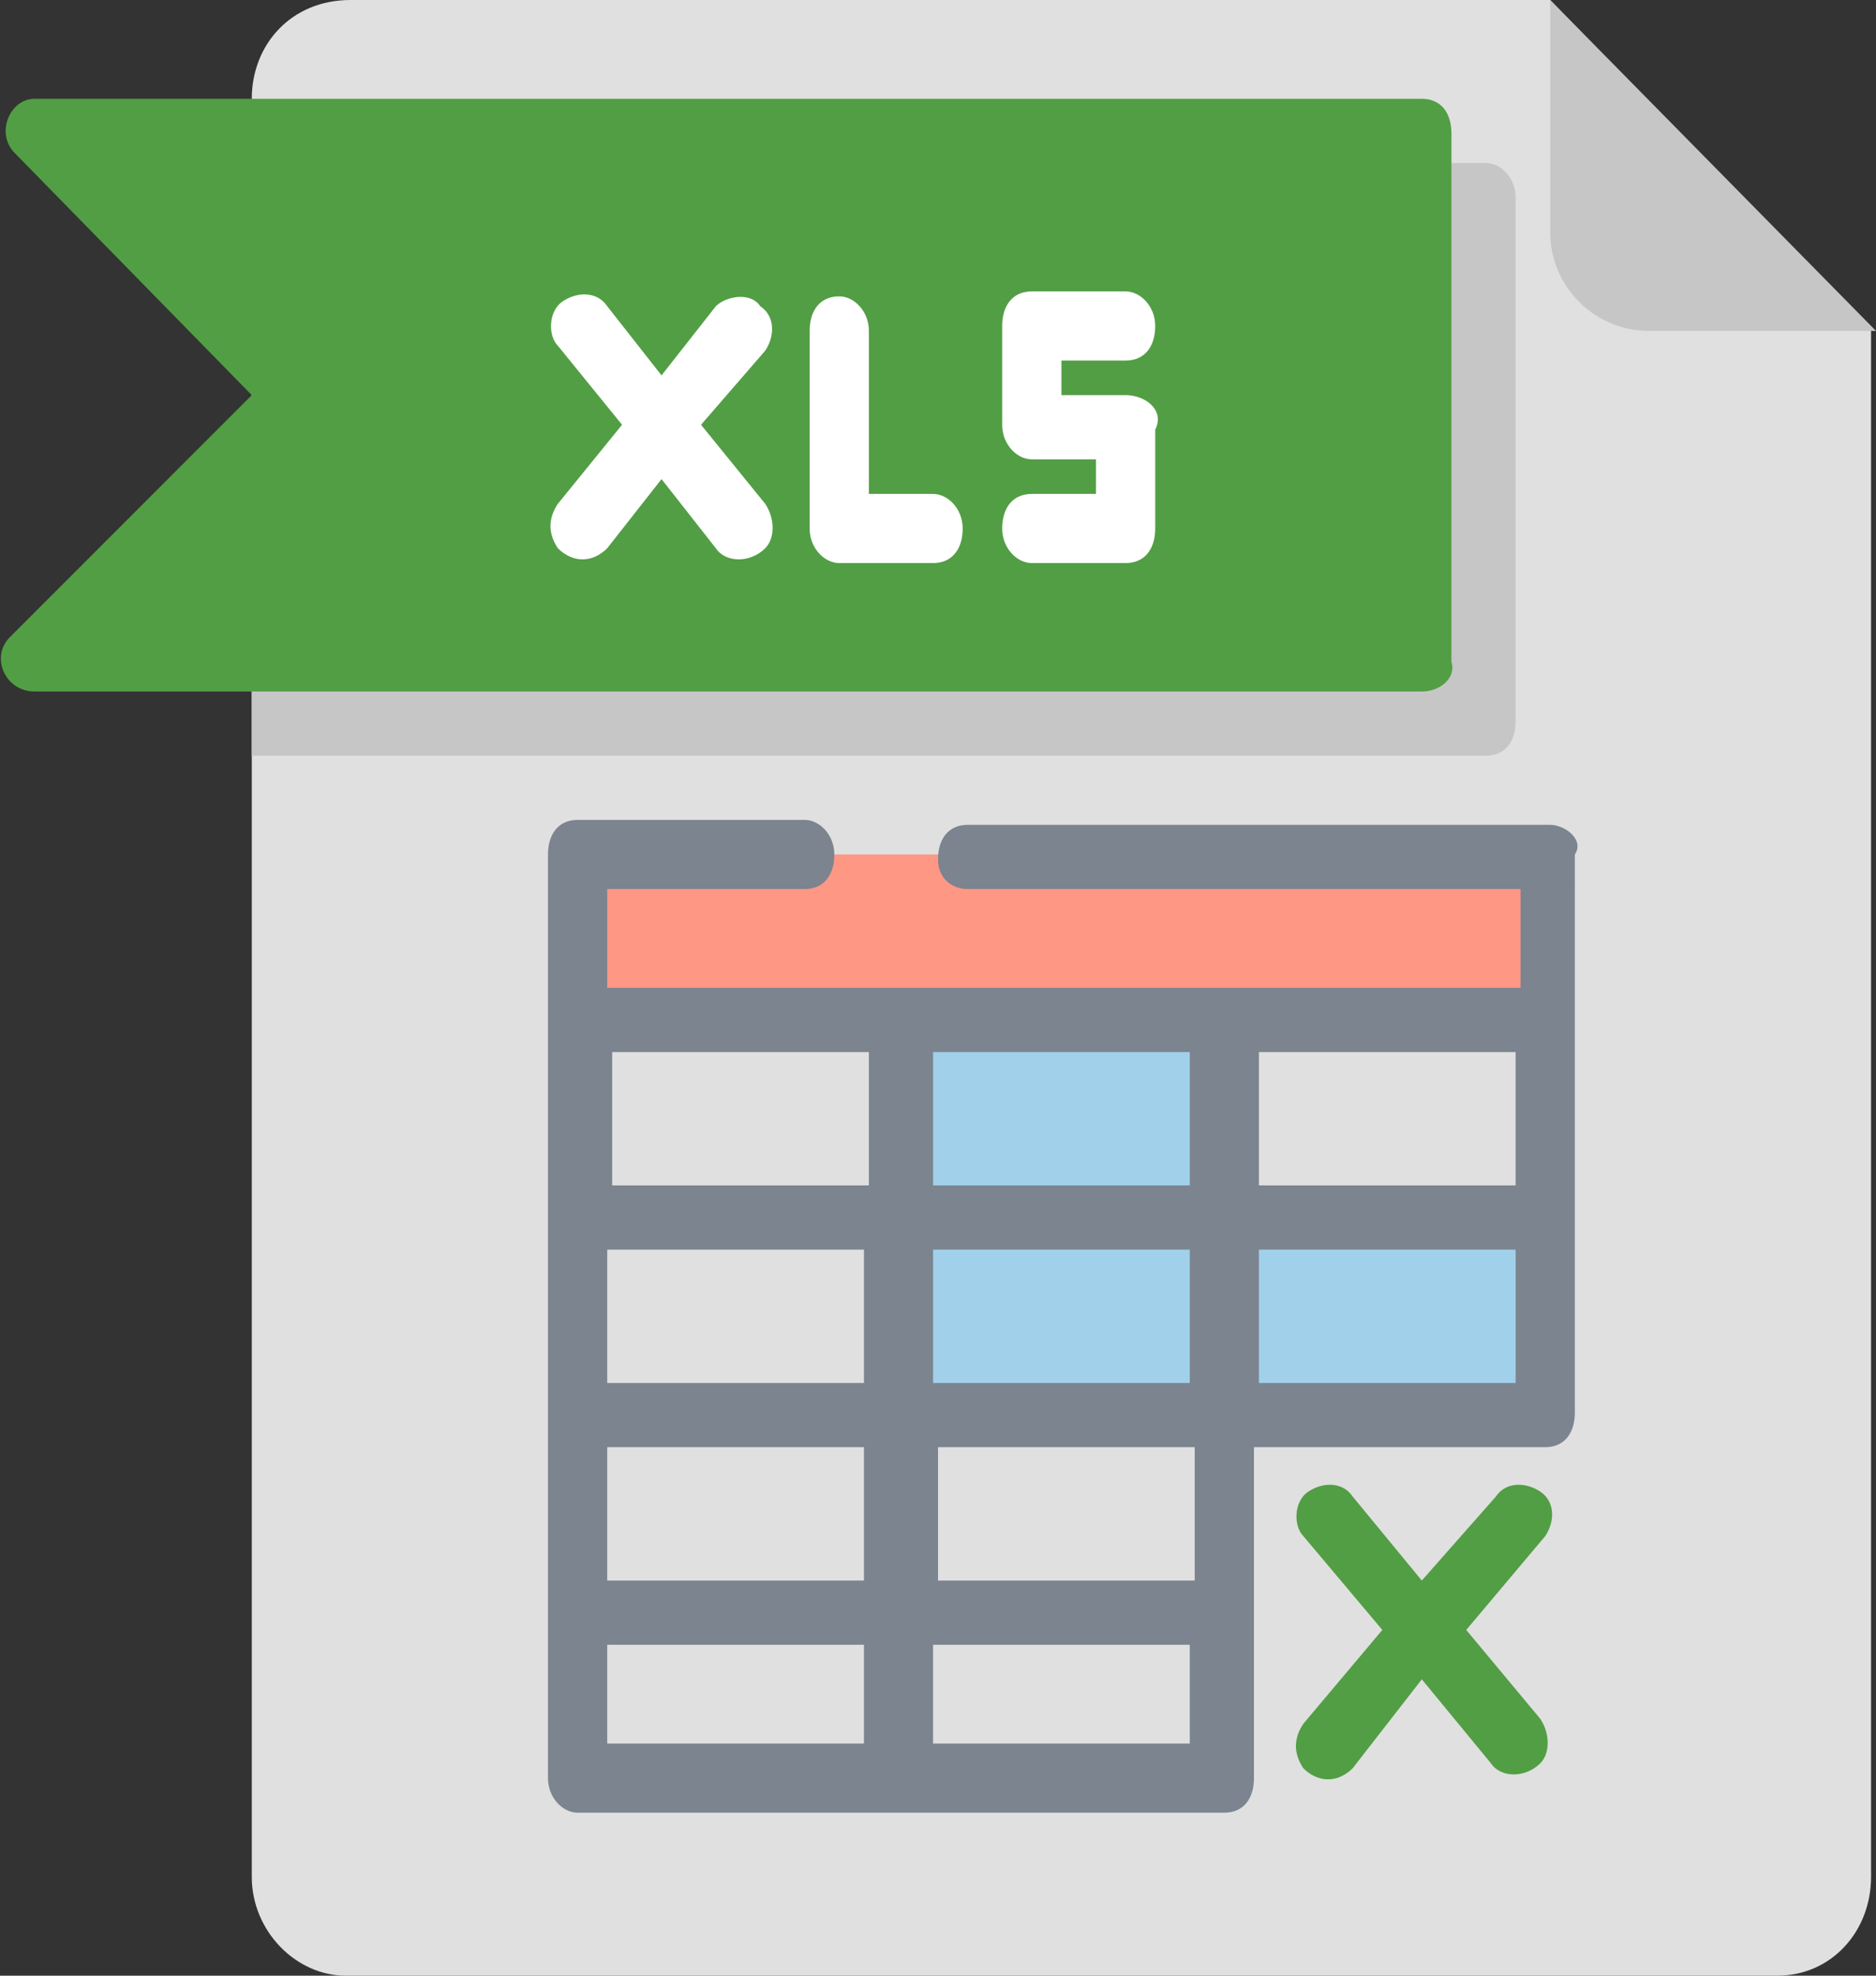 <?xml version="1.0" encoding="utf-8"?>
<!-- Generator: Adobe Illustrator 21.0.0, SVG Export Plug-In . SVG Version: 6.00 Build 0)  -->
<svg version="1.1" id="Слой_1" xmlns="http://www.w3.org/2000/svg" xmlns:xlink="http://www.w3.org/1999/xlink" x="0px" y="0px"
	 width="38px" height="40px" viewBox="0 0 38 40" style="enable-background:new 0 0 38 40;" xml:space="preserve">
<rect x="0" y="0" width="38" height="40" fill="#333333" stroke="none"/>
<g>
	<path style="fill:#E0E0E0;" d="M7.1,0C5.9,0,5.1,0.9,5.1,2v36c0,1.1,0.9,2,1.9,2h29c1.1,0,1.9-0.9,1.9-2V6.7L31.4,0H7.1z"/>
	<path style="fill:#C6C6C6;" d="M33.4,6.7H38L31.4,0v4.7C31.4,5.8,32.3,6.7,33.4,6.7z"/>
	<path style="fill:#C6C6C6;" d="M30.1,3.3h-25v12h25c0.4,0,0.6-0.3,0.6-0.7V4C30.7,3.6,30.4,3.3,30.1,3.3z"/>
	<path style="fill:#529E44;" d="M28.8,14H0.7c-0.6,0-0.9-0.7-0.5-1.1L5.1,8L0.3,3.1C-0.1,2.7,0.2,2,0.7,2h28.1
		c0.4,0,0.6,0.3,0.6,0.7v10.7C29.5,13.7,29.2,14,28.8,14z"/>
	<rect x="11.7" y="17.3" style="fill:#FF9785;" width="19.8" height="3.3"/>
	<polygon style="fill:#A1D1EA;" points="24.8,24.7 24.8,20.7 18.2,20.7 18.2,24.7 18.2,28.7 31.4,28.7 31.4,24.7 	"/>
	<path style="fill:#7B848F;" d="M31.4,16.7H19.6c-0.4,0-0.6,0.3-0.6,0.7s0.3,0.6,0.6,0.6h11.2v2H12.3v-2h4c0.4,0,0.6-0.3,0.6-0.7
		s-0.3-0.7-0.6-0.7h-4.6c-0.4,0-0.6,0.3-0.6,0.7V36c0,0.4,0.3,0.7,0.6,0.7h13.1c0.4,0,0.6-0.3,0.6-0.7v-6.7h5.9
		c0.4,0,0.6-0.3,0.6-0.7V17.3C32.1,17,31.7,16.7,31.4,16.7z M30.7,24h-5.2v-2.7h5.2V24z M12.3,29.3h5.2V32h-5.2V29.3z M12.3,28v-2.7
		h5.2V28H12.3z M18.9,25.3h5.2V28h-5.2V25.3L18.9,25.3z M18.9,24v-2.7h5.2V24H18.9z M17.6,21.3V24h-5.2v-2.7H17.6L17.6,21.3z
		 M12.3,33.3h5.2v2h-5.2V33.3z M18.9,33.3h5.2v2h-5.2V33.3L18.9,33.3z M24.2,32h-5.2v-2.7h5.2V32z M25.5,25.3h5.2V28h-5.2V25.3
		L25.5,25.3z"/>
	<path style="fill:#529E44;" d="M29.7,33l1.6-1.9c0.2-0.3,0.2-0.7-0.1-0.9c-0.3-0.2-0.7-0.2-0.9,0.1L28.8,32l-1.4-1.7
		c-0.2-0.3-0.6-0.3-0.9-0.1c-0.3,0.2-0.3,0.7-0.1,0.9L28,33l-1.6,1.9c-0.2,0.3-0.2,0.6,0,0.9c0.3,0.3,0.7,0.3,1,0l1.4-1.8l1.4,1.7
		c0.2,0.3,0.7,0.3,1,0c0.2-0.2,0.2-0.6,0-0.9L29.7,33z"/>
	<g>
		<path style="fill:#FFFFFF;" d="M22.8,8h-1.3V7.3h1.3c0.4,0,0.6-0.3,0.6-0.7c0-0.4-0.3-0.7-0.6-0.7h-1.9c-0.4,0-0.6,0.3-0.6,0.7v2
			c0,0.4,0.3,0.7,0.6,0.7h1.3V10h-1.3c-0.4,0-0.6,0.3-0.6,0.7s0.3,0.7,0.6,0.7h1.9c0.4,0,0.6-0.3,0.6-0.7v-2C23.6,8.3,23.2,8,22.8,8
			z"/>
		<path style="fill:#FFFFFF;" d="M18.9,10h-1.3V6.7C17.6,6.3,17.3,6,17,6c-0.4,0-0.6,0.3-0.6,0.7v4c0,0.4,0.3,0.7,0.6,0.7h1.9
			c0.4,0,0.6-0.3,0.6-0.7S19.2,10,18.9,10z"/>
		<path style="fill:#FFFFFF;" d="M15.4,6.2c-0.2-0.3-0.7-0.2-0.9,0l-1.1,1.4l-1.1-1.4c-0.2-0.3-0.6-0.3-0.9-0.1
			c-0.3,0.2-0.3,0.7-0.1,0.9l1.3,1.6l-1.3,1.6c-0.2,0.3-0.2,0.6,0,0.9c0.3,0.3,0.7,0.3,1,0l1.1-1.4l1.1,1.4c0.2,0.3,0.7,0.3,1,0
			c0.2-0.2,0.2-0.6,0-0.9l-1.3-1.6l1.3-1.5C15.7,6.8,15.7,6.4,15.4,6.2z"/>
	</g>
</g>
</svg>
